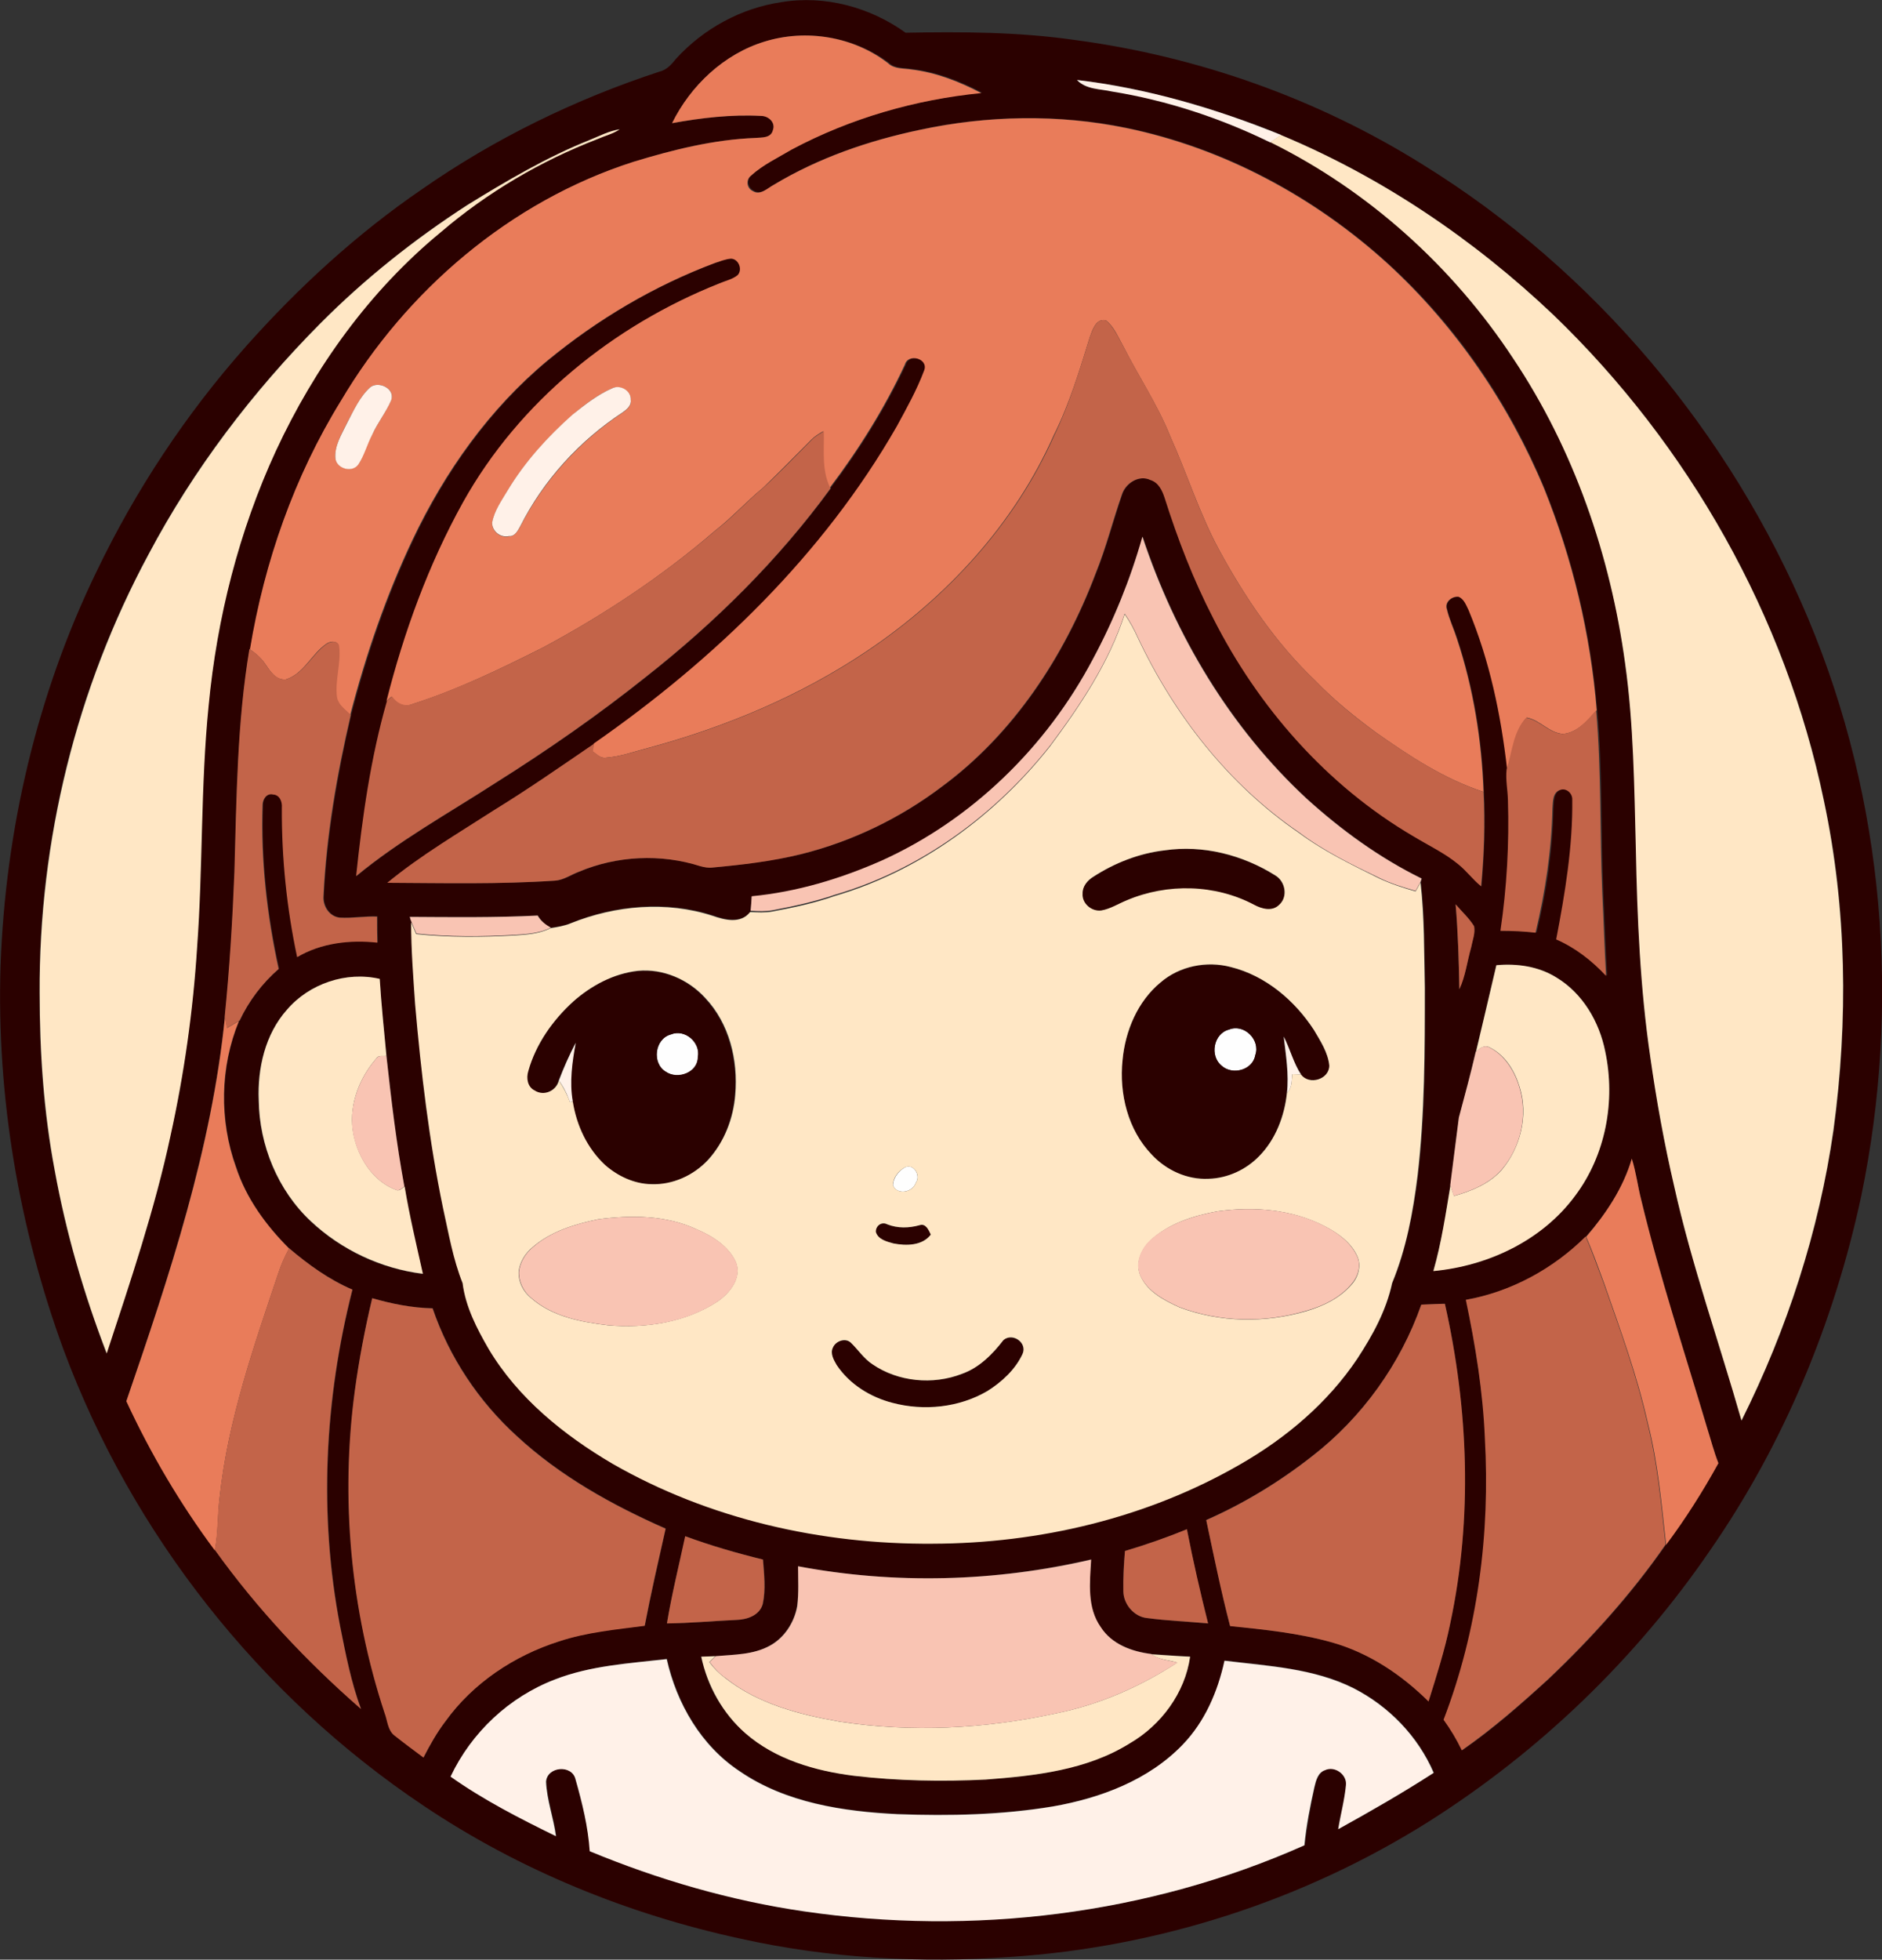 <?xml version="1.0" encoding="iso-8859-1"?>
<!-- Generator: Adobe Illustrator 19.2.0, SVG Export Plug-In . SVG Version: 6.00 Build 0)  -->
<svg version="1.1" id="Layer_1" xmlns="http://www.w3.org/2000/svg" xmlns:xlink="http://www.w3.org/1999/xlink" x="0px" y="0px"
	 viewBox="0 0 701.8 730.3" enable-background="new 0 0 701.8 730.3" xml:space="preserve">
<rect x="0" y="0" width="701.8" height="730.3" fill="#333333" stroke="none"/>
<path fill="#FEFEFE" d="M458.3,383.7c5.6-2.3,11.8,3.8,9.8,9.5c-0.9,5.6-8.5,7.7-12.5,4C451,393.6,452.5,385.2,458.3,383.7z"/>
<path fill="#FEFEFE" d="M250.2,385.5c5.2-2.2,11.1,3,10.1,8.5c0,5.8-7.5,8.5-11.9,5.5C243,396.4,244.1,387.1,250.2,385.5z"/>
<path fill="#FEFEFE" d="M337,435.3c3.4-2.3,6.6,2.7,4.5,5.5c-1.2,3.6-6.9,4.7-8.5,1C333,439.1,334.9,436.7,337,435.3z"/>
<g>
	<g>
		<path fill="#2B0100" d="M291.4,0.8c16.2-2.7,33.1,1.9,46.3,11.4c21.1-0.4,42.2-0.3,63.1,2.7c45.9,6.1,90.5,21.9,129.7,46.4
			c64.1,39.6,114.7,100,143.8,169.3c28.4,67.6,34.6,143.8,19.7,215.4c-10.1,47-28.9,92.3-56.4,131.9c-27.6,40.3-63.6,74.9-104.9,101
			c-46.7,29.4-100.9,46.8-156,50.4c-33.6,2.4-67.6,0.5-100.5-6.8c-42-9.1-82.6-25.6-118.3-49.6C96.9,632.1,49.3,571.8,23.7,503
			C7,457.4-1.3,408.6,0.2,360c1.8-50.7,13.6-101.3,35.8-147c14.6-30.4,33.4-58.8,55.8-84c19.5-21.9,41.3-41.9,65.6-58.5
			c27.1-18.9,57.1-33.5,88.5-43.8c2.7-0.6,4.5-2.7,6.2-4.8C262.2,10.8,276.3,3,291.4,0.8z M285.1,15.5
			c-15.1,4.6-27.6,16.4-34.4,30.4c10.9-2,22-3.2,33.2-2.7c2.7,0,5.5,2.5,4.4,5.3c-0.7,3-4.1,2.7-6.5,2.9
			c-15.5,0.6-30.7,4.3-45.5,8.9c-45.9,14.7-84.7,47.9-109.1,89.1c-17.4,28.1-28.5,60-33.9,92.6l-0.2-0.1
			c-4.6,27.5-4.8,55.4-5.6,83.1c-0.7,17.9-1.8,35.9-3.6,53.7c-5,49.3-20.8,96.6-36.7,143.3c9,19.6,20.1,38.3,33,55.6
			c15.7,21.9,34.2,41.6,54.5,59.3c-3.7-10-5.8-20.5-7.8-30.9c-8-41.5-5.8-84.5,4.6-125.4c-8.7-3.8-16.5-9.3-23.6-15.4
			c-8.7-8.5-16-18.6-19.8-30.3c-6.3-17.5-5.9-37.3,1.1-54.5l0.3-0.1c3.4-7.4,8.4-13.9,14.6-19.3c-4.4-20-6.7-40.6-6-61.1
			c0-2.1,1.5-4.5,3.9-3.9c2.5,0.1,3.5,2.8,3.3,4.9c-0.2,18.7,1.8,37.4,5.7,55.7c9-5.3,19.7-6.5,29.9-5.4c-0.1-3.2-0.1-6.5-0.1-9.7
			c-4.7-0.2-9.3,0.6-13.9,0.4c-3.9-0.3-6.3-4.3-6.1-8c1.1-22.8,5.1-45.4,10.2-67.6c5.8-22.4,13.3-44.3,23.2-65.2
			c12-25.3,28.6-48.8,50.3-66.8c18.7-15.4,39.8-27.9,62.5-36.4c1.9-0.7,3.8-1.5,5.9-1.6c2.8,0,4.5,4,2.6,6.1c-2,1.6-4.5,2.2-6.8,3.1
			c-39.6,15.7-74.6,44.1-95.6,81.5c-12.9,23.3-22.1,48.5-28.6,74.2c-6.1,21.2-9.2,43.3-11.5,65.3c16.1-13.3,34.4-23.4,51.9-34.7
			c19.4-12.2,38.3-25.3,56.2-39.6c25.8-20.3,49.4-43.7,68.8-70.2l-0.1-0.2c10.8-14.3,20.4-29.7,28-45.9c1.3-4.4,9-2.3,7.2,2.2
			c-2.8,7.2-6.5,14-10.2,20.8c-27.5,47.8-68,86.9-113,118.2c-12.3,8.4-24.5,16.9-37.2,24.7c-13.5,8.8-27.6,17-40,27.2
			c20.8,0.1,41.7,0.6,62.5-0.8c3.3-0.2,6-2.2,8.9-3.3c14.2-6,30.6-6.8,45.3-2.1c1.5,0.4,3.1,0.7,4.6,0.5c11.1-1.1,22.3-2.4,33.1-5
			c18.8-4.7,36.7-13.3,52.2-25c26.9-19.7,45.8-48.6,57.5-79.5c3.9-9.6,6.4-19.6,9.8-29.4c1.3-4.3,6.4-7.6,10.7-5.5
			c2.9,1,4.4,4,5.3,6.7c4.9,15.3,10.7,30.5,18.1,44.8c16.8,33.2,42.4,62.4,74.7,81.3c5.6,3.3,11.7,6.1,16.7,10.4
			c3.1,2.5,5.5,5.7,8.5,8.2c1-11.7,1.5-23.5,0.9-35.2c-0.7-19.3-3.8-38.6-9.9-57c-1.2-3.7-3-7.3-3.8-11.1c-0.9-2.6,1.9-4.9,4.4-4.6
			c2,0.8,2.8,3.1,3.7,4.9c7.9,18.9,12.1,39.1,14.4,59.4c-0.4,3.8,0.4,7.5,0.5,11.3c0.6,16.3-0.4,32.6-2.8,48.8
			c4.4,0,8.8,0.2,13.1,0.7c3.7-15.2,6-30.8,6.3-46.4c0.2-2.4,0-5.8,2.8-6.8c2.3-0.9,4.7,1.3,4.6,3.6c0.2,17.5-2.8,34.9-6,52.1
			c7.1,3.1,13.3,7.9,18.6,13.6c-0.6-10.2-0.9-20.3-1.4-30.5c-1-22.8-0.2-45.7-2.3-68.5c-2.3-28.3-9-56.2-19.6-82.6
			c-13.1-31.7-32.9-60.7-58.3-83.8c-27.4-24.9-61.2-43.2-97.6-50.6c-25.3-5.2-51.7-4.7-76.9,0.7c-19,4-37.7,10.3-54.4,20.4
			c-2.3,1.3-5,4.1-7.8,2.3c-2.2-1.1-2.7-4.2-0.7-5.7c4.5-4.1,10.1-6.7,15.3-9.8c21.8-11.5,46.1-18.5,70.6-21
			c-8.2-4.3-16.9-7.7-26.1-8.8c-2.9-0.5-6.3-0.1-8.6-2.3C318.4,13.6,300.7,10.7,285.1,15.5z M401.6,29.8c3.4,3.6,8.5,3.3,13,4.1
			c20.5,3.3,40.4,9.9,59.1,19c36.7,18.1,68.1,46.5,90.6,80.6c22.8,33.9,36.3,73.4,41.8,113.7c3.2,22.8,3.4,45.9,4,68.9
			c0.5,26,1.6,52.1,5.4,77.9c2.3,16.1,5.2,32.2,8.9,48.1c6.6,29.6,16.8,58.2,25.1,87.3c17-34,28.9-70.7,34.3-108.3
			c5.5-40.7,5-82.5-3.6-122.8c-14.3-68.6-50.3-132.3-100.8-180.9c-29.6-28.1-64-51.4-101.7-67.1l0.1-0.1
			C453.3,40.4,427.8,32.9,401.6,29.8z M219.8,52.2c-16,6.4-30.9,15.2-45.6,24.2c-19.8,12.8-38.3,27.5-54.9,44.2
			c-25.3,25.4-47.3,54.3-64,86C28.3,256.5,14.4,313.3,14.7,370c0,22.1,1.5,44.3,5.6,66c4.3,23.3,10.9,46.2,19.4,68.3
			c8.8-26.8,17.9-53.5,23.8-81.2c5.1-23.1,8.4-46.5,9.9-70.1c2.1-30,1.2-60.1,4.3-90.1c3.1-32.7,11.3-65.1,25.1-95
			c14.5-31,34.9-59.6,61.4-81.4c17.3-14.9,37.3-26.6,58.6-34.8c2.7-1.2,5.7-1.9,8.2-3.6C227.1,48.8,223.5,50.7,219.8,52.2z
			 M407.5,245.7c-17.3,32.6-45,59.8-78.7,75.3c-15.4,6.8-31.8,11.6-48.5,13.3c-0.1,1.8-0.3,3.6-0.4,5.4c-3.5,4.5-9.5,3-14,1.4
			c-17.2-5.6-36.3-3.9-52.9,2.8c-2.4,1-4.9,1.4-7.5,1.8c-2-1-3.7-2.5-4.9-4.5c-15.9,0.8-31.8,0.6-47.7,0.5c0.1,0.5,0.4,1.4,0.6,1.8
			c0,10.2,0.8,20.4,1.5,30.6c2.2,25.5,5.2,50.9,10.4,75.9c2.1,9.4,3.7,19,7.3,28c1.1,8.8,5.2,16.9,9.7,24.5
			c10.9,18.3,28,32.2,46.2,42.8c36,20.8,78,30.1,119.4,29.8c39.8-0.2,80.1-9.6,114.7-29.6c17.1-9.8,32.6-22.9,43.6-39.3
			c5.7-8.7,10.8-18,13-28.2c5.2-12.7,7.8-26.4,9.5-40c2.8-23.3,2.7-46.7,2.7-70.1c-0.3-13.1-0.1-26.2-1.6-39.2
			c0.1-0.3,0.3-1,0.4-1.3c-15.7-7.7-29.9-18.1-42.9-29.8c-28.5-26.5-49-60.9-61.2-97.6C421.4,215.9,415.3,231.3,407.5,245.7z
			 M542.8,337c0.9,10.5,1.2,21.1,1.4,31.6c2.3-5,2.9-10.4,4.4-15.6c0.4-2.6,1.6-5.2,1.1-7.9C547.8,342.1,545.1,339.7,542.8,337z
			 M558,359.7c-2.5,10.8-5.1,21.5-7.7,32.3c-1.9,8.2-4.1,16.3-6.2,24.4c-1.1,8.4-2.1,16.8-3.2,25.1c-1.8,10.8-3.3,21.6-6.4,32.1
			c20.3-1.9,40.6-11.4,52.9-28.1c11.4-15.1,15-35.3,11.2-53.7c-2.2-11-8.4-21.7-18.2-27.6C573.7,360.2,565.7,359,558,359.7z
			 M107,376.3c-8.2,9.1-11.1,21.8-10.6,33.8c0.2,16.8,7.1,33.5,19.4,45.1c11.4,10.7,26.3,17.7,41.8,19.6c-2.5-10.8-5-21.6-6.8-32.5
			c-2.9-16.1-4.9-32.4-6.7-48.7c-0.9-9.6-1.9-19.1-2.5-28.7C129.2,361.9,115.3,366.5,107,376.3z M608.5,431.8
			c-3.2,11-9.6,20.6-17.1,29c-12.1,12.1-27.8,20.7-44.7,23.6c3.5,17,6.4,34.2,7.2,51.6c2,35.5-2.6,71.6-15.4,104.9
			c2.6,3.5,4.9,7.4,6.8,11.4c11.5-7.9,22-17.2,32.3-26.6c16.1-15.2,31.1-31.9,43.7-50.1c7.2-9.7,13.7-19.9,19.5-30.4
			c-1.7-4.3-2.8-8.7-4.2-13.1c-8.4-28.3-17.7-56.4-24.6-85.1C610.7,442,610.1,436.7,608.5,431.8z M138.8,483.8
			c-2.7,11.3-4.9,22.8-6.4,34.4c-5.4,40.2-1.6,81.6,11.1,120.1c1.1,2.8,1.1,6.5,3.7,8.4c3.6,2.8,7.2,5.5,10.8,8.2
			c2.4-4.7,5-9.3,8.2-13.5c10.3-14.3,25.7-24.5,42.4-29.8c10.3-3.4,21.2-4.5,31.9-5.8c2.3-12.1,5.1-24.2,7.8-36.2
			c-20-8.8-39.4-19.6-55.5-34.5c-14.2-12.9-25.2-29.4-31.4-47.6C153.6,487.4,146.1,485.9,138.8,483.8z M530,486.2
			c-7.8,22.2-22.1,42-40.7,56.4c-12.1,9.5-25.4,17.6-39.5,23.8c2.9,13.2,5.5,26.4,8.9,39.5c12.8,1.4,25.6,2.7,38,6.1
			c13.7,3.9,25.9,12.1,36,22c3-9.6,6.1-19.2,8.1-29.1c8.3-39.2,6.8-80.1-2-119.1C535.8,486,532.9,486.1,530,486.2z M419.5,578
			c-0.5,5-0.8,10.1-0.6,15.1c0.1,4.8,3.9,9.4,8.8,9.9c7.6,1,15.2,1.3,22.8,2c-3-11.6-5.6-23.3-7.9-35.1
			C435.1,573,427.4,575.6,419.5,578z M248.7,605c8.6-0.1,17.2-0.9,25.9-1.3c4-0.1,8.7-1.7,9.9-5.9c1.2-5.4,0.5-11.1,0.1-16.6
			c-9.8-2.4-19.5-5.2-29-8.7C253.2,583.3,250.5,594.1,248.7,605z M297.6,583.7c0.1,5,0.4,10-0.5,14.9c-1,6-4.7,11.7-10.2,14.7
			c-6.1,3.5-13.4,3.3-20.2,3.9c-1.8,0.1-3.5,0.1-5.3,0.2c2.3,10.9,8,21.1,16.5,28.4c11.2,9.8,26.1,14.1,40.6,15.9
			c16.3,2,32.7,2.2,49.1,1.4c18.4-1.3,37.7-3.5,53.7-13.5c11.7-6.8,20.6-18.8,22.5-32.3c-4.8-0.2-9.6-0.6-14.4-0.9l-0.2-0.1
			c-7.2-0.9-14.7-3.6-18.8-10c-5.2-7.3-4.2-16.8-3.6-25.2C371.1,589.5,333.6,590.5,297.6,583.7z M206.9,625.9
			c-16.9,6.5-31.1,19.7-38.7,36.1c12.3,8.7,25.8,15.6,39.3,22.2c-0.9-6.8-3.4-13.4-3.7-20.3c0.4-5.7,9.7-6.5,11-0.9
			c2.5,8.7,4.7,17.7,5.3,26.8c25.6,10.6,52.4,18.3,79.8,22.4c62.9,9.2,128.5,1.3,186.7-24.6c0.8-7.3,2.2-14.5,3.7-21.6
			c0.6-2.5,1.3-5.5,4-6.4c3.5-1.7,8.2,1.6,7.8,5.5c-0.6,5.6-2,11-2.9,16.5c12.1-6.6,24-13.5,35.6-21c-5.9-13.6-16.7-24.7-29.8-31.5
			c-14.9-7.5-31.9-8.3-48.2-10.3c-2.4,11.5-7.3,22.8-15.6,31.3c-12.7,13.2-30.6,19.9-48.3,23c-19.1,3.1-38.6,3.6-57.9,2.9
			c-20.4-1-41.8-4.2-59-16c-14.4-9.5-23.5-25.2-27.2-41.8C234.6,619.9,220.1,620.7,206.9,625.9z"/>
	</g>
	<path fill="#2B0100" d="M434.3,316.9c14.3-2.1,29.1,1.8,41.2,9.4c3.8,2.2,4.9,8,1.5,11c-2.5,2.6-6.5,1.5-9.3,0
		c-14.5-7.6-32.4-8-47.5-1.7c-3.1,1.3-6.1,3.2-9.5,3.8c-3.6,0.5-7.3-2.6-7-6.3c-0.2-2.7,1.7-4.9,3.9-6.2
		C415.7,321.6,424.8,318,434.3,316.9z"/>
	<g>
		<path fill="#2B0100" d="M432.8,366.1c7.1-6,17.2-8.1,26.2-5.7c13,3.3,23.8,12.5,31,23.5c2.4,4.1,5.2,8.4,5.7,13.2
			c0,5.1-7.5,7.4-10.5,3.4c-2.9-4.4-4.2-9.5-6.5-14.2c0.8,7,1.9,14,1.2,21c-1,8.6-4.2,17.3-10.3,23.5c-4.9,5.1-11.8,8.3-18.9,8.5
			c-8,0.4-15.9-3.2-21.2-9c-9-9.2-12.2-22.7-10.9-35.2C419.6,384.1,424.2,373.2,432.8,366.1z M458.3,383.7
			c-5.8,1.4-7.3,9.9-2.7,13.5c4.1,3.6,11.6,1.5,12.5-4C470.1,387.5,463.9,381.4,458.3,383.7z"/>
	</g>
	<g>
		<path fill="#2B0100" d="M213.8,373.2c6.7-5.9,15-10.3,23.9-11.3c9.3-0.9,18.8,3.1,25.1,10.1c8.9,9.5,12.3,23.2,11.2,36
			c-0.7,8.9-4,17.7-10.1,24.3c-5.3,5.9-13.2,9.4-21.2,9.1c-6.4-0.1-12.4-3-17.2-7.1c-6.7-6.1-10.7-14.8-12.1-23.7
			c-1.3-7.3-0.2-14.7,1.1-21.9c-2.3,4.6-4.4,9.3-6.3,14.1c-1,3.9-5.6,5.9-9,3.7c-2.6-1.4-3.2-4.6-2.4-7.2
			C199.9,389.1,206.1,380.2,213.8,373.2z M250.2,385.5c-6.1,1.6-7.2,10.8-1.9,13.9c4.4,3,11.9,0.3,11.9-5.5
			C261.3,388.5,255.4,383.4,250.2,385.5z"/>
	</g>
	<path fill="#2B0100" d="M326.6,459.1c-0.1-2.2,2.2-4,4.3-2.8c3.9,1.5,8,1.4,12,0.3c2.4-0.8,3.5,1.8,4.2,3.5
		c-3.2,4.2-9.2,4.3-13.9,3.3C330.7,462.8,327.4,462,326.6,459.1z"/>
	<path fill="#2B0100" d="M374.2,499.4c3.4-2.8,9,1.1,7.1,5.2c-2.7,5.9-7.7,10.4-13.1,13.8c-10.5,6.2-23.6,7.5-35.4,4.4
		c-8.2-2.2-16-7-20.8-14.1c-1.1-1.9-2.5-4.3-1.4-6.5c1-2.4,4.6-3.7,6.7-1.8c2.7,2.6,4.8,5.9,8,8c9.6,6.6,22.6,7.8,33.4,3.6
		C365.2,509.7,370.1,504.7,374.2,499.4z"/>
</g>
<g>
	<g>
		<path fill="#E97C5A" d="M285.1,15.5c15.5-4.8,33.2-1.9,46.1,8.1c2.3,2.2,5.6,1.8,8.6,2.3c9.2,1.1,17.9,4.5,26.1,8.8
			c-24.5,2.4-48.8,9.4-70.6,21c-5.2,3.1-10.8,5.7-15.3,9.8c-2,1.6-1.5,4.7,0.7,5.7c2.8,1.8,5.5-1.1,7.8-2.3
			C305.3,58.8,324,52.4,343,48.4c25.2-5.4,51.6-5.9,76.9-0.7c36.4,7.5,70.2,25.7,97.6,50.6c25.3,23.2,45.1,52.2,58.3,83.8
			c10.6,26.3,17.3,54.3,19.6,82.6c-3.4,3.8-7.1,8.3-12.5,8.8c-5.2-0.3-8.6-5.2-13.6-6.1c-4.8,5.2-5.1,12.8-7.3,19.3
			c-2.3-20.3-6.5-40.5-14.4-59.4c-0.9-1.8-1.7-4.1-3.7-4.9c-2.5-0.3-5.3,2-4.4,4.6c0.9,3.8,2.6,7.3,3.8,11.1
			c6.1,18.4,9.2,37.7,9.9,57c-14.7-4.8-27.7-13.4-40.2-22.2c-8-5.9-15.8-12.2-22.7-19.4c-14.6-13.9-26-30.8-35.6-48.4
			c-7.4-13.6-12-28.5-18.4-42.7c-4.7-11.7-11.8-22.2-17.5-33.5c-1.9-3.3-3.3-7.1-6.4-9.5c-3.7-0.9-5,3.6-6,6.2
			c-3.8,12.4-7.6,24.9-13.4,36.5c-14.6,33-39.9,60.5-69.7,80.5c-24.7,16.6-52.4,28.2-81.1,36c-5.5,1.4-10.8,3.4-16.5,3.8
			c-2,0.2-3.3-1.5-4.8-2.4c0.2-1,0.4-2,0.5-2.9c45-31.3,85.6-70.4,113-118.2c3.7-6.8,7.5-13.6,10.2-20.8c1.8-4.5-6-6.6-7.2-2.2
			c-7.6,16.3-17.2,31.6-28,45.9c-3.3-6.5-2.2-14-2.4-21.1c-1.6,0.9-3.2,1.9-4.5,3.2c-6,6-11.9,12.1-18.1,18
			c-6.2,5.1-11.6,11.1-17.9,16c-19.5,16.8-41.1,31.1-63.8,43.3c-15.9,8-32,15.8-48.9,21.2c-3.1,1.3-6.1-0.2-7.8-2.8
			c-0.6,0.5-1.3,1.1-1.9,1.7c6.5-25.7,15.7-51,28.6-74.2c20.9-37.4,56-65.8,95.6-81.5c2.3-1,4.9-1.5,6.8-3.1
			c1.9-2.1,0.3-6.1-2.6-6.1c-2.1,0.2-4,1-5.9,1.6c-22.7,8.5-43.8,21-62.5,36.4c-21.7,18-38.3,41.5-50.3,66.8
			c-9.9,20.9-17.4,42.8-23.2,65.2c-2-1.9-4.6-3.6-5.1-6.4c-0.9-6.3,1.4-12.6,0.8-18.9c-0.1-2.5-3.2-2.3-4.7-1.1
			c-5.5,3.8-8.3,11.1-15,13.2c-3.7,0.4-5.8-3-7.6-5.6c-1.5-2.3-3.6-4.1-5.8-5.6c5.4-32.6,16.5-64.4,33.9-92.6
			c24.4-41.2,63.2-74.4,109.1-89.1c14.8-4.5,30-8.3,45.5-8.9c2.4-0.2,5.8,0.1,6.5-2.9c1.1-2.9-1.7-5.3-4.4-5.3
			c-11.1-0.6-22.2,0.7-33.2,2.7C257.5,31.9,270,20.1,285.1,15.5z M138.1,144.3c-4,3.6-6.1,8.7-8.7,13.3c-2,4.2-4.7,8.5-4.3,13.3
			c0.6,3.8,6.4,5.3,8.6,2c2.1-3.5,3.1-7.5,5.1-11c2.1-4.5,5.2-8.4,7.1-12.9C147.4,144.8,141.2,141.9,138.1,144.3z M228.3,144.7
			c-5.5,2.4-10.4,6.2-14.9,10c-9.2,8.2-17.6,17.4-24,28c-2.3,3.9-5.1,7.8-5.9,12.3c0.1,3.2,3.2,5.6,6.3,4.9c2.1,0.1,3.2-2,4.1-3.5
			c8.8-17.3,22.3-32.1,38.4-42.7c1.5-1.1,3.2-2.5,2.9-4.6C235.4,145.7,231.3,143.3,228.3,144.7z"/>
	</g>
	<path fill="#E97C5A" d="M83.9,378.7c0.2,1.5,0.5,2.9,0.8,4.4c1.5-0.9,2.9-1.7,4.4-2.6c-7.1,17.2-7.4,37-1.1,54.5
		c3.8,11.6,11.2,21.7,19.8,30.3c-1.5,2.8-2.9,5.8-3.9,8.9c-9.2,27.4-18.9,55-22,83.9c-0.8,6.5-0.5,13.2-1.8,19.7
		c-12.9-17.3-23.9-36-33-55.6C63.2,475.4,79,428.1,83.9,378.7z"/>
	<path fill="#E97C5A" d="M608.5,431.8c1.6,5,2.2,10.2,3.5,15.3c6.9,28.7,16.2,56.8,24.6,85.1c1.4,4.4,2.5,8.8,4.2,13.1
		c-5.8,10.5-12.3,20.8-19.5,30.4c-1.7-15.2-3-30.5-6.8-45.3c-4-17.9-10.4-35.2-16.4-52.4c-2.1-5.7-4.2-11.5-6.6-17.1
		C598.9,452.3,605.3,442.7,608.5,431.8z"/>
</g>
<g>
	<path fill="#FFF1E8" d="M401.6,29.8c26.2,3.1,51.7,10.6,76.1,20.5l-0.1,0.1c-1.3,0.9-2.6,1.8-3.9,2.7c-18.6-9.1-38.6-15.7-59.1-19
		C410.2,33.1,405,33.4,401.6,29.8z"/>
	<path fill="#FFF1E8" d="M138.1,144.3c3.1-2.4,9.3,0.5,7.8,4.8c-1.9,4.5-5.1,8.4-7.1,12.9c-1.9,3.6-2.9,7.6-5.1,11
		c-2.2,3.3-8,1.8-8.6-2c-0.5-4.8,2.3-9.1,4.3-13.3C131.9,153,134.1,147.9,138.1,144.3z"/>
	<path fill="#FFF1E8" d="M228.3,144.7c3-1.5,7.1,0.9,6.9,4.3c0.3,2.1-1.4,3.5-2.9,4.6c-16.2,10.6-29.7,25.4-38.4,42.7
		c-0.9,1.6-2,3.7-4.1,3.5c-3.1,0.7-6.2-1.7-6.3-4.9c0.8-4.6,3.6-8.4,5.9-12.3c6.4-10.6,14.8-19.8,24-28
		C218,150.9,222.8,147.1,228.3,144.7z"/>
	<path fill="#FFF1E8" d="M478.7,386.3c2.4,4.6,3.6,9.8,6.5,14.2c-1.1-0.1-2.2-0.1-3.3-0.2c-0.3,2.4,0,5.3-2,7
		C480.7,400.3,479.5,393.3,478.7,386.3z"/>
	<path fill="#FFF1E8" d="M214.7,388.6c-1.3,7.2-2.4,14.6-1.1,21.9l-1.1,0.2c-1-2.9-2.3-5.6-4.1-8
		C210.2,397.9,212.3,393.2,214.7,388.6z"/>
	<path fill="#FFF1E8" d="M206.9,625.9c13.3-5.2,27.7-6,41.7-7.6c3.7,16.5,12.8,32.3,27.2,41.8c17.2,11.8,38.6,15,59,16
		c19.3,0.7,38.8,0.3,57.9-2.9c17.7-3.1,35.6-9.8,48.3-23c8.3-8.6,13.1-19.8,15.6-31.3c16.3,2,33.3,2.8,48.2,10.3
		c13.1,6.7,24,17.9,29.8,31.5c-11.6,7.5-23.5,14.3-35.6,21c0.9-5.5,2.4-11,2.9-16.5c0.4-3.9-4.2-7.2-7.8-5.5c-2.7,0.9-3.4,3.9-4,6.4
		c-1.6,7.1-3,14.3-3.7,21.6c-58.2,25.9-123.8,33.8-186.7,24.6c-27.4-4-54.2-11.8-79.8-22.4c-0.6-9.1-2.8-18-5.3-26.8
		c-1.3-5.6-10.6-4.8-11,0.9c0.3,6.9,2.8,13.5,3.7,20.3c-13.5-6.6-27-13.5-39.3-22.2C175.8,645.6,189.9,632.4,206.9,625.9z"/>
</g>
<g>
	<path fill="#FFE7C5" d="M219.8,52.2c3.7-1.5,7.3-3.4,11.3-4c-2.5,1.7-5.5,2.4-8.2,3.6c-21.3,8.2-41.2,19.9-58.6,34.8
		c-26.5,21.8-47,50.4-61.4,81.4c-13.8,29.9-22,62.3-25.1,95c-3,29.9-2.1,60.1-4.3,90.1c-1.5,23.6-4.8,47-9.9,70.1
		c-5.9,27.6-15,54.4-23.8,81.2c-8.5-22.1-15.2-45-19.4-68.3c-4.1-21.7-5.6-43.9-5.6-66c-0.3-56.7,13.7-113.5,40.6-163.5
		c16.8-31.7,38.8-60.6,64-86c16.6-16.7,35.1-31.4,54.9-44.2C188.9,67.4,203.8,58.6,219.8,52.2z"/>
	<path fill="#FFE7C5" d="M473.7,53c1.3-0.9,2.6-1.8,3.9-2.7c37.7,15.7,72.1,39,101.7,67.1c50.4,48.5,86.5,112.2,100.8,180.9
		c8.6,40.3,9.1,82.1,3.6,122.8c-5.4,37.7-17.3,74.3-34.3,108.3c-8.3-29.1-18.5-57.7-25.1-87.3c-3.7-15.9-6.6-31.9-8.9-48.1
		c-3.8-25.8-4.9-51.9-5.4-77.9c-0.6-23-0.8-46.1-4-68.9c-5.5-40.3-19.1-79.8-41.8-113.7C541.8,99.5,510.4,71.1,473.7,53z"/>
	<g>
		<path fill="#FFE7C5" d="M419.4,228.9c1.9,2.8,3.5,5.7,4.9,8.8c13.5,28.7,33.8,54.7,60.1,72.7c9.3,6.9,19.7,11.9,30,17
			c4.3,2,8.9,3.5,13.5,4.8c0.6-1.1,1.2-2.2,1.8-3.3c1.5,13,1.3,26.2,1.6,39.2c0,23.4,0,46.9-2.7,70.1c-1.7,13.6-4.2,27.2-9.5,40
			c-2.2,10.3-7.3,19.5-13,28.2c-11,16.4-26.5,29.5-43.6,39.3c-34.6,20-74.9,29.5-114.7,29.6c-41.4,0.3-83.3-9.1-119.4-29.8
			c-18.2-10.7-35.3-24.5-46.2-42.8c-4.4-7.6-8.6-15.7-9.7-24.5c-3.6-9-5.2-18.6-7.3-28c-5.2-25.1-8.2-50.5-10.4-75.9
			c-0.7-10.2-1.5-20.4-1.5-30.6c0.6,1.5,1.3,2.9,1.9,4.4c12.2,1.3,24.6,1.2,36.8,0.5c4.5-0.3,9.2-0.6,13.3-2.7
			c2.5-0.4,5.1-0.8,7.5-1.8c16.7-6.7,35.7-8.4,52.9-2.8c4.6,1.6,10.5,3.1,14-1.4c2.8,0.1,5.6,0.3,8.3-0.2c7.9-1.5,15.7-3.1,23.3-5.8
			c31.8-9.3,59.8-29.9,80.2-55.7C402.9,262.9,413.6,246.9,419.4,228.9z M434.3,316.9c-9.5,1.1-18.7,4.7-26.7,9.9
			c-2.1,1.3-4,3.6-3.9,6.2c-0.3,3.7,3.4,6.8,7,6.3c3.4-0.6,6.3-2.5,9.5-3.8c15.1-6.4,33-6,47.5,1.7c2.8,1.5,6.7,2.6,9.3,0
			c3.4-3,2.3-8.8-1.5-11C463.4,318.6,448.6,314.8,434.3,316.9z M432.8,366.1c-8.6,7.1-13.2,18.1-14.2,29c-1.3,12.5,2,26,10.9,35.2
			c5.4,5.8,13.2,9.4,21.2,9c7.1-0.2,14-3.4,18.9-8.5c6.1-6.2,9.4-14.9,10.3-23.5c2-1.8,1.7-4.6,2-7c1.1,0,2.2,0.1,3.3,0.2
			c3,4,10.5,1.8,10.5-3.4c-0.5-4.9-3.3-9.1-5.7-13.2c-7.2-11.1-18.1-20.3-31-23.5C450,358,439.9,360,432.8,366.1z M213.8,373.2
			c-7.7,7-14,15.9-16.8,26c-0.8,2.6-0.3,5.9,2.4,7.2c3.4,2.2,8,0.2,9-3.7c1.7,2.5,3.1,5.1,4.1,8l1.1-0.2c1.4,8.9,5.4,17.5,12.1,23.7
			c4.7,4.1,10.8,7,17.2,7.1c8,0.3,15.8-3.3,21.2-9.1c6-6.6,9.4-15.4,10.1-24.3c1.1-12.8-2.2-26.5-11.2-36
			c-6.3-6.9-15.7-11-25.1-10.1C228.8,362.8,220.5,367.3,213.8,373.2z M337,435.3c-2.2,1.4-4.1,3.8-4,6.5c1.7,3.7,7.3,2.6,8.5-1
			C343.6,438,340.5,433.1,337,435.3z M454.1,451.4c-8.8,1.6-17.8,4.4-24.6,10.4c-3.7,3.3-6.4,8.8-4.2,13.7
			c2.6,5.9,8.8,9.1,14.5,11.7c15.1,5.7,32,5.9,47.4,1.4c6.4-1.9,12.6-4.9,17-10.1c2.4-2.8,3.5-7,1.9-10.4
			c-2.3-5.1-7.2-8.6-12.1-11.1C481.7,450.6,467.5,449.6,454.1,451.4z M223,454.4c-8.7,1.8-17.6,4.5-24.4,10.4
			c-2.8,2.3-4.8,5.6-5.2,9.2c-0.1,3.8,1.7,7.4,4.7,9.8c7.9,6.9,18.6,8.9,28.7,10.1c14,1.2,28.9-1.1,40.8-8.9
			c4.5-3.1,9.1-8.8,6.8-14.6c-2.7-6-8.8-9.8-14.7-12.3C248.3,452.8,235.2,452.8,223,454.4z M326.6,459.1c0.8,2.8,4.1,3.6,6.6,4.3
			c4.7,0.9,10.7,0.9,13.9-3.3c-0.8-1.7-1.9-4.3-4.2-3.5c-4,1.1-8.1,1.2-12-0.3C328.7,455.1,326.5,456.9,326.6,459.1z M374.2,499.4
			c-4.1,5.3-9,10.3-15.5,12.6c-10.8,4.2-23.8,3-33.4-3.6c-3.2-2.1-5.3-5.4-8-8c-2.1-2-5.7-0.6-6.7,1.8c-1.1,2.2,0.3,4.6,1.4,6.5
			c4.8,7.2,12.6,12,20.8,14.1c11.7,3.1,24.8,1.8,35.4-4.4c5.4-3.4,10.4-8,13.1-13.8C383.2,500.4,377.6,496.5,374.2,499.4z"/>
	</g>
	<path fill="#FFE7C5" d="M558,359.7c7.7-0.7,15.7,0.4,22.4,4.6c9.8,5.9,16,16.5,18.2,27.6c3.9,18.4,0.2,38.5-11.2,53.7
		c-12.3,16.7-32.5,26.2-52.9,28.1c3-10.5,4.6-21.3,6.4-32.1c0.4,1.4,0.8,2.8,1.3,4.1c6.5-1.8,13.1-4.5,17.7-9.6
		c7.1-8.4,10.1-20.4,6.8-30.9c-1.8-6-5.3-11.9-11.1-14.8c-2-1.2-3.8,0.3-5.2,1.6C552.9,381.3,555.5,370.5,558,359.7z"/>
	<path fill="#FFE7C5" d="M107,376.3c8.3-9.7,22.1-14.4,34.6-11.5c0.6,9.6,1.6,19.2,2.5,28.7c-1.3,0.2-3-0.4-3.8,1
		c-6.7,7.7-10.6,18.4-8.4,28.6c1.8,8.5,7.2,17.1,15.7,20.3c1.3,0.7,2.3-0.6,3.3-1.2c1.8,10.9,4.4,21.7,6.8,32.5
		c-15.5-1.9-30.4-8.9-41.8-19.6c-12.3-11.5-19.2-28.3-19.4-45.1C96,398.1,98.9,385.4,107,376.3z"/>
	<path fill="#FFE7C5" d="M261.5,617.4c1.8-0.1,3.5-0.1,5.3-0.2c-0.8,0.7-1.5,1.5-2.3,2.2c1.7,2.3,3.7,4.3,6,6
		c12.2,9.6,27.6,13.6,42.6,16.2c26.6,4.1,54,2.7,80.3-3c16.3-3.2,31.8-10,45.6-19c-3.2-1-6.9-1-9.6-3.1c4.8,0.3,9.6,0.7,14.4,0.9
		c-1.9,13.5-10.8,25.5-22.5,32.3c-16,10-35.3,12.1-53.7,13.5c-16.4,0.8-32.8,0.5-49.1-1.4c-14.5-1.8-29.4-6.1-40.6-15.9
		C269.5,638.5,263.8,628.3,261.5,617.4z"/>
</g>
<g>
	<path fill="#C36449" d="M406.4,125.6c1.1-2.6,2.3-7.1,6-6.2c3,2.5,4.5,6.2,6.4,9.5c5.7,11.2,12.8,21.7,17.5,33.5
		c6.4,14.1,10.9,29,18.4,42.7c9.6,17.6,21,34.5,35.6,48.4c6.9,7.2,14.6,13.5,22.7,19.4c12.6,8.8,25.5,17.4,40.2,22.2
		c0.6,11.8,0.2,23.5-0.9,35.2c-3.1-2.5-5.4-5.7-8.5-8.2c-5.1-4.2-11.1-7-16.7-10.4c-32.3-18.9-57.9-48.1-74.7-81.3
		c-7.4-14.3-13.2-29.4-18.1-44.8c-0.9-2.8-2.3-5.8-5.3-6.7c-4.3-2.1-9.4,1.2-10.7,5.5c-3.4,9.8-5.9,19.8-9.8,29.4
		c-11.7,30.9-30.7,59.8-57.5,79.5c-15.5,11.7-33.4,20.3-52.2,25c-10.9,2.7-22,4-33.1,5c-1.6,0.2-3.1-0.1-4.6-0.5
		c-14.7-4.7-31.1-3.9-45.3,2.1c-3,1.1-5.7,3.1-8.9,3.3c-20.8,1.4-41.6,0.9-62.5,0.8c12.5-10.3,26.5-18.5,40-27.2
		c12.7-7.8,24.9-16.3,37.2-24.7c-0.2,1-0.4,2-0.5,2.9c1.5,1,2.8,2.7,4.8,2.4c5.6-0.5,11-2.4,16.5-3.8c28.6-7.8,56.4-19.4,81.1-36
		c29.8-20,55.1-47.5,69.7-80.5C398.8,150.5,402.6,138,406.4,125.6z"/>
	<path fill="#C36449" d="M302.7,163.9c1.3-1.3,2.9-2.2,4.5-3.2c0.2,7-0.9,14.5,2.4,21.1l0.1,0.2c-19.4,26.6-43,49.9-68.8,70.2
		c-17.9,14.3-36.8,27.4-56.2,39.6c-17.5,11.3-35.8,21.4-51.9,34.7c2.3-22,5.4-44,11.5-65.3c0.6-0.6,1.3-1.1,1.9-1.7
		c1.7,2.6,4.7,4.1,7.8,2.8c16.9-5.5,33.1-13.2,48.9-21.2c22.6-12.2,44.2-26.5,63.8-43.3c6.4-4.9,11.7-10.9,17.9-16
		C290.8,176.1,296.7,169.9,302.7,163.9z"/>
	<path fill="#C36449" d="M121.8,240c1.5-1.1,4.6-1.4,4.7,1.1c0.7,6.3-1.7,12.6-0.8,18.9c0.6,2.8,3.2,4.5,5.1,6.4
		c-5.2,22.2-9.1,44.8-10.2,67.6c-0.3,3.7,2.2,7.6,6.1,8c4.6,0.3,9.3-0.6,13.9-0.4c0,3.2,0,6.5,0.1,9.7c-10.2-1.1-20.9,0.1-29.9,5.4
		c-3.9-18.3-5.8-37-5.7-55.7c0.2-2.2-0.8-4.8-3.3-4.9c-2.4-0.6-3.9,1.8-3.9,3.9c-0.7,20.5,1.6,41.1,6,61.1
		c-6.1,5.3-11.1,11.9-14.6,19.3l-0.3,0.1c-1.5,0.9-2.9,1.7-4.4,2.6c-0.3-1.5-0.6-2.9-0.8-4.4c1.8-17.8,2.9-35.8,3.6-53.7
		c0.8-27.8,1-55.7,5.6-83.1l0.2,0.1c2.3,1.5,4.4,3.3,5.8,5.6c1.8,2.6,4,5.9,7.6,5.6C113.4,251.1,116.3,243.8,121.8,240z"/>
	<path fill="#C36449" d="M582.7,273.5c5.5-0.4,9.1-5,12.5-8.8c2,22.8,1.3,45.6,2.3,68.5c0.5,10.1,0.8,20.3,1.4,30.5
		c-5.3-5.7-11.5-10.5-18.6-13.6c3.3-17.2,6.2-34.5,6-52.1c0.1-2.4-2.3-4.5-4.6-3.6c-2.8,1-2.6,4.4-2.8,6.8
		c-0.3,15.6-2.7,31.2-6.3,46.4c-4.3-0.5-8.7-0.7-13.1-0.7c2.4-16.1,3.3-32.5,2.8-48.8c-0.1-3.8-0.9-7.5-0.5-11.3
		c2.1-6.5,2.4-14.1,7.3-19.3C574.1,268.3,577.6,273.2,582.7,273.5z"/>
	<path fill="#C36449" d="M542.8,337c2.3,2.7,5,5.1,6.9,8.2c0.5,2.6-0.6,5.3-1.1,7.9c-1.5,5.2-2.1,10.7-4.4,15.6
		C544,358.1,543.7,347.6,542.8,337z"/>
	<path fill="#C36449" d="M546.6,484.4c16.9-3,32.6-11.6,44.7-23.6c2.4,5.6,4.4,11.4,6.6,17.1c6.1,17.3,12.4,34.5,16.4,52.4
		c3.8,14.8,5.1,30.1,6.8,45.3c-12.6,18.2-27.6,34.8-43.7,50.1c-10.3,9.4-20.8,18.6-32.3,26.6c-1.9-4-4.2-7.8-6.8-11.4
		c12.8-33.3,17.4-69.4,15.4-104.9C553,518.7,550.2,501.4,546.6,484.4z"/>
	<path fill="#C36449" d="M103.9,474.1c1-3.1,2.3-6,3.9-8.9c7.2,6.1,14.9,11.7,23.6,15.4c-10.4,40.8-12.6,83.9-4.6,125.4
		c2.1,10.4,4.1,20.9,7.8,30.9c-20.3-17.7-38.8-37.4-54.5-59.3c1.2-6.5,0.9-13.1,1.8-19.7C85,529.1,94.7,501.5,103.9,474.1z"/>
	<path fill="#C36449" d="M138.8,483.8c7.3,2.1,14.8,3.6,22.5,3.8c6.2,18.2,17.2,34.7,31.4,47.6c16.1,14.9,35.5,25.7,55.5,34.5
		c-2.7,12-5.5,24.1-7.8,36.2c-10.7,1.4-21.6,2.4-31.9,5.8c-16.7,5.3-32.1,15.5-42.4,29.8c-3.2,4.2-5.8,8.8-8.2,13.5
		c-3.6-2.7-7.3-5.4-10.8-8.2c-2.6-2-2.6-5.6-3.7-8.4c-12.7-38.5-16.5-80-11.1-120.1C133.9,506.6,136.1,495.1,138.8,483.8z"/>
	<path fill="#C36449" d="M530,486.2c2.9-0.1,5.9-0.3,8.8-0.3c8.8,39,10.4,79.9,2,119.1c-2,9.9-5.1,19.5-8.1,29.1
		c-10.1-10-22.2-18.1-36-22c-12.4-3.5-25.3-4.8-38-6.1c-3.4-13-6.1-26.3-8.9-39.5c14.1-6.2,27.4-14.3,39.5-23.8
		C507.9,528.3,522.2,508.4,530,486.2z"/>
	<path fill="#C36449" d="M419.5,578c7.8-2.3,15.5-5,23.1-8.1c2.3,11.8,5,23.5,7.9,35.1c-7.6-0.7-15.3-1-22.8-2
		c-4.8-0.5-8.7-5.1-8.8-9.9C418.8,588.1,419.1,583,419.5,578z"/>
	<path fill="#C36449" d="M248.7,605c1.8-10.9,4.5-21.7,6.8-32.5c9.5,3.5,19.2,6.3,29,8.7c0.4,5.5,1.1,11.1-0.1,16.6
		c-1.2,4.3-5.9,5.8-9.9,5.9C265.9,604.1,257.3,604.9,248.7,605z"/>
</g>
<g>
	<path fill="#F9C4B3" d="M407.5,245.7c7.8-14.5,14-29.8,18.5-45.7c12.2,36.8,32.7,71.2,61.2,97.6c12.9,11.7,27.2,22.1,42.9,29.8
		c-0.1,0.3-0.3,1-0.4,1.3c-0.6,1.1-1.2,2.2-1.8,3.3c-4.6-1.3-9.2-2.7-13.5-4.8c-10.4-5-20.8-10.1-30-17c-26.4-18-46.6-44-60.1-72.7
		c-1.4-3.1-3-6-4.9-8.8c-5.8,18-16.5,34-27.7,49c-20.4,25.9-48.4,46.4-80.2,55.7c-7.6,2.6-15.4,4.3-23.3,5.8
		c-2.7,0.5-5.5,0.4-8.3,0.2c0.2-1.8,0.3-3.6,0.4-5.4c16.8-1.6,33.1-6.5,48.5-13.3C362.4,305.5,390.2,278.4,407.5,245.7z"/>
	<path fill="#F9C4B3" d="M152.8,341.7c15.9,0.1,31.8,0.3,47.7-0.5c1.1,2,2.9,3.4,4.9,4.5c-4.1,2.1-8.8,2.4-13.3,2.7
		c-12.3,0.7-24.6,0.8-36.8-0.5c-0.7-1.5-1.3-2.9-1.9-4.4C153.2,343.1,152.9,342.2,152.8,341.7z"/>
	<path fill="#F9C4B3" d="M550.3,392c1.4-1.3,3.2-2.8,5.2-1.6c5.7,2.9,9.3,8.8,11.1,14.8c3.3,10.6,0.4,22.6-6.8,30.9
		c-4.6,5.1-11.2,7.8-17.7,9.6c-0.4-1.4-0.9-2.8-1.3-4.1c1.1-8.4,2.1-16.8,3.2-25.1C546.2,408.3,548.4,400.2,550.3,392z"/>
	<path fill="#F9C4B3" d="M140.3,394.5c0.9-1.4,2.5-0.8,3.8-1c1.8,16.3,3.7,32.6,6.7,48.7c-1,0.6-2,1.9-3.3,1.2
		c-8.4-3.2-13.9-11.8-15.7-20.3C129.7,412.9,133.6,402.2,140.3,394.5z"/>
	<path fill="#F9C4B3" d="M454.1,451.4c13.4-1.8,27.7-0.8,39.8,5.5c4.9,2.5,9.7,6,12.1,11.1c1.7,3.4,0.5,7.6-1.9,10.4
		c-4.3,5.2-10.6,8.3-17,10.1c-15.4,4.6-32.3,4.3-47.4-1.4c-5.6-2.6-11.8-5.8-14.5-11.7c-2.2-4.9,0.4-10.4,4.2-13.7
		C436.3,455.8,445.3,453,454.1,451.4z"/>
	<path fill="#F9C4B3" d="M223,454.4c12.3-1.6,25.3-1.6,36.8,3.7c5.9,2.5,11.9,6.2,14.7,12.3c2.3,5.8-2.3,11.5-6.8,14.6
		c-11.9,7.9-26.8,10.1-40.8,8.9c-10.1-1.2-20.8-3.2-28.7-10.1c-2.9-2.3-4.8-6-4.7-9.8c0.4-3.6,2.4-6.9,5.2-9.2
		C205.4,458.9,214.3,456.2,223,454.4z"/>
	<path fill="#F9C4B3" d="M297.6,583.7c36.1,6.8,73.6,5.8,109.3-2.5c-0.5,8.5-1.6,17.9,3.6,25.2c4.1,6.4,11.6,9.1,18.8,10l0.2,0.1
		c2.8,2.1,6.4,2.2,9.6,3.1c-13.9,9-29.4,15.8-45.6,19c-26.3,5.7-53.7,7.1-80.3,3c-15-2.6-30.5-6.6-42.6-16.2c-2.3-1.6-4.3-3.7-6-6
		c0.8-0.7,1.5-1.5,2.3-2.2c6.8-0.6,14-0.5,20.2-3.9c5.5-3,9.1-8.7,10.2-14.7C297.9,593.6,297.6,588.6,297.6,583.7z"/>
</g>
</svg>

